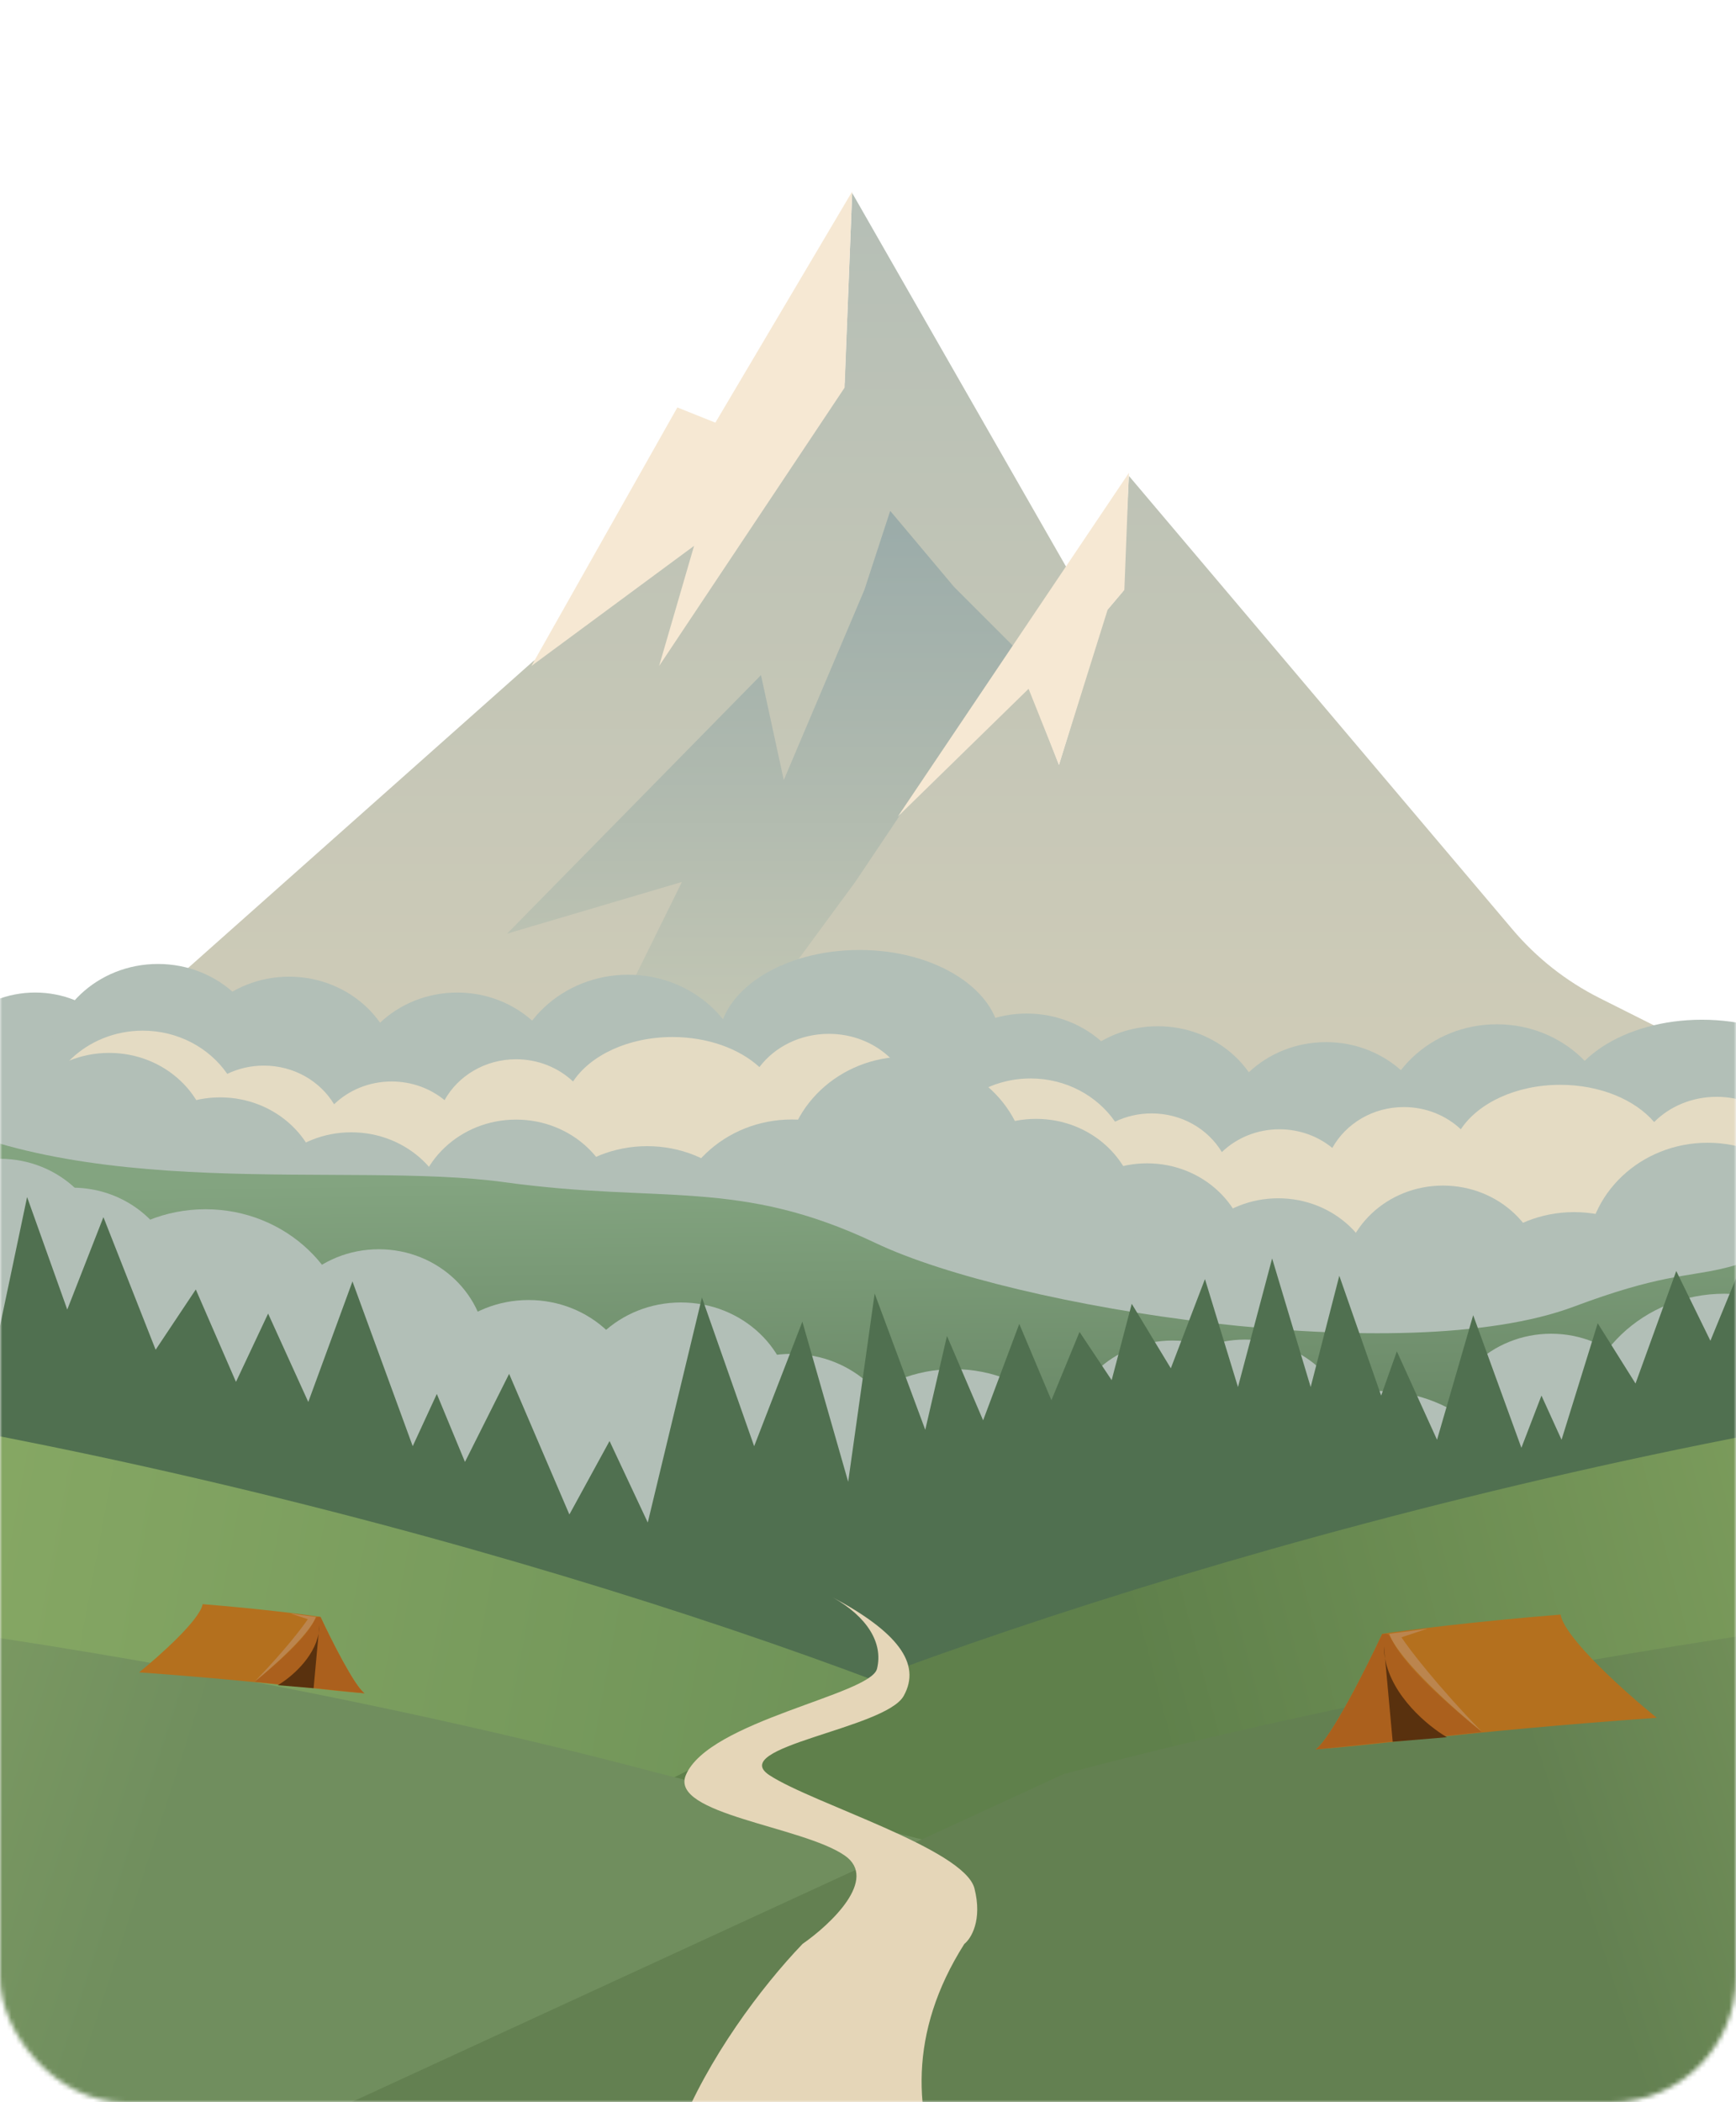 <svg width="380" height="460" viewBox="0 0 380 460" fill="none" xmlns="http://www.w3.org/2000/svg">
<mask id="mask0_201_12211" style="mask-type:alpha" maskUnits="userSpaceOnUse" x="0" y="0" width="380" height="460">
<rect width="380" height="460" rx="27.374" fill="#D9D9D9"/>
</mask>
<g mask="url(#mask0_201_12211)">
<path d="M184.875 83.834L186.539 42.234L233.796 124.768L156.254 233.924L199.185 175.352L225.143 150.06L231.799 167.365L242.116 133.753L245.776 129.427L247.108 104.134L331.089 203.391C336.363 209.624 342.842 214.726 350.138 218.392L443.331 265.207V332.765H-64.059V265.207L6.823 234.032C19.084 228.639 30.425 221.363 40.437 212.465L116.652 144.735L152.261 119.11L145.272 144.07L184.875 83.834Z" fill="url(#paint0_linear_201_12211)"/>
<path d="M149.268 192.987L122.644 246.9L146.605 248.231L187.206 192.987L221.817 141.404L208.838 128.425L194.86 111.785L189.203 129.091L171.565 170.69L166.573 147.727L110.996 204.302L149.268 192.987Z" fill="url(#paint1_linear_201_12211)"/>
<path d="M148.269 89.155L116.32 145.731L151.929 119.44L144.275 145.731L184.876 84.829L186.54 41.898L156.589 92.483L148.269 89.155Z" fill="#F6E8D3"/>
<path d="M247.112 103.469L196.527 178.68L225.148 150.726L231.804 167.365L242.453 133.42L246.114 129.094L247.112 103.469Z" fill="#F6E8D3"/>
<ellipse cx="-20.278" cy="246.294" rx="22.085" ry="20.851" fill="#B2BFB7"/>
<ellipse cx="7.698" cy="238.036" rx="22.085" ry="20.851" fill="#B2BFB7"/>
<ellipse cx="197.862" cy="248.884" rx="22.085" ry="20.851" fill="#B2BFB7"/>
<ellipse cx="34.57" cy="233.52" rx="23.925" ry="22.588" fill="#B2BFB7"/>
<ellipse cx="224.734" cy="244.368" rx="23.925" ry="22.588" fill="#B2BFB7"/>
<ellipse cx="63.277" cy="236.301" rx="23.925" ry="22.588" fill="#B2BFB7"/>
<ellipse cx="253.445" cy="247.147" rx="23.925" ry="22.588" fill="#B2BFB7"/>
<ellipse cx="100.086" cy="239.774" rx="23.925" ry="22.588" fill="#B2BFB7"/>
<ellipse cx="290.254" cy="250.622" rx="23.925" ry="22.588" fill="#B2BFB7"/>
<ellipse cx="137.488" cy="237.876" rx="26.05" ry="24.591" fill="#B2BFB7"/>
<ellipse cx="327.652" cy="248.722" rx="26.05" ry="24.591" fill="#B2BFB7"/>
<ellipse cx="188.128" cy="228.084" rx="30.843" ry="20.215" fill="#B2BFB7"/>
<ellipse cx="372.539" cy="243.348" rx="30.843" ry="20.215" fill="#B2BFB7"/>
<ellipse cx="26.102" cy="297.811" rx="24.294" ry="22.936" fill="#B2BFB7"/>
<path d="M31.253 225.527C38.994 225.527 45.804 229.288 49.747 234.979C52.151 233.824 54.872 233.172 57.754 233.172C64.345 233.172 70.092 236.581 73.129 241.632C76.334 238.555 80.794 236.646 85.727 236.646C90.159 236.646 94.209 238.187 97.311 240.732C100.264 235.414 106.167 231.785 112.969 231.785C117.837 231.785 122.246 233.644 125.441 236.651C129.221 230.907 137.542 226.918 147.199 226.918C154.964 226.918 161.863 229.497 166.234 233.493C169.55 229.103 175.119 226.223 181.432 226.223C191.596 226.223 199.836 233.691 199.836 242.903C199.836 252.116 191.596 259.584 181.432 259.584C175.504 259.584 170.231 257.043 166.865 253.098C162.545 257.437 155.349 260.279 147.199 260.279C140.107 260.279 133.737 258.127 129.355 254.709C126.737 260.828 120.388 265.146 112.969 265.146C108.536 265.146 104.486 263.605 101.384 261.06C98.431 266.378 92.528 270.008 85.727 270.008C79.135 270.008 73.387 266.599 70.351 261.547C67.145 264.624 62.686 266.533 57.754 266.533C53.124 266.533 48.91 264.85 45.76 262.099C41.879 265.293 36.806 267.229 31.253 267.229C19.056 267.229 9.168 257.894 9.168 246.378C9.168 234.862 19.056 225.527 31.253 225.527Z" fill="#E4DBC3"/>
<path d="M225.581 235.986C233.323 235.986 240.133 239.748 244.076 245.44C246.48 244.285 249.2 243.633 252.082 243.633C258.673 243.633 264.42 247.041 267.457 252.093C270.662 249.016 275.122 247.107 280.055 247.107C284.485 247.107 288.535 248.647 291.636 251.19C294.589 245.872 300.492 242.244 307.293 242.244C312.161 242.244 316.57 244.103 319.766 247.11C323.545 241.366 331.866 237.377 341.523 237.377C350.264 237.377 357.908 240.646 362.083 245.524C365.452 242.134 370.333 240.002 375.764 240.002C385.928 240.002 394.168 247.47 394.168 256.683C394.168 265.895 385.928 273.363 375.764 273.363C368.885 273.363 362.889 269.943 359.73 264.877C355.342 268.463 348.814 270.738 341.523 270.738C334.431 270.738 328.061 268.586 323.68 265.168C321.062 271.287 314.712 275.605 307.293 275.605C302.862 275.605 298.812 274.065 295.711 271.521C292.758 276.84 286.856 280.469 280.055 280.469C273.463 280.469 267.715 277.06 264.679 272.008C261.474 275.085 257.014 276.994 252.082 276.994C247.451 276.994 243.237 275.311 240.087 272.559C236.207 275.753 231.133 277.688 225.581 277.688C213.384 277.688 203.496 268.353 203.496 256.837C203.496 245.321 213.384 235.986 225.581 235.986Z" fill="#E4DBC3"/>
<ellipse cx="48.187" cy="260.974" rx="22.085" ry="20.851" fill="#B2BFB7"/>
<ellipse cx="251.085" cy="275.408" rx="22.085" ry="20.851" fill="#B2BFB7"/>
<ellipse cx="76.894" cy="268.618" rx="22.085" ry="20.851" fill="#B2BFB7"/>
<ellipse cx="279.792" cy="283.056" rx="22.085" ry="20.851" fill="#B2BFB7"/>
<ellipse cx="112.968" cy="265.839" rx="22.085" ry="20.851" fill="#B2BFB7"/>
<ellipse cx="315.866" cy="280.275" rx="22.085" ry="20.851" fill="#B2BFB7"/>
<ellipse cx="141.658" cy="275.807" rx="26.467" ry="25.008" fill="#B2BFB7"/>
<ellipse cx="344.553" cy="290.24" rx="26.467" ry="25.008" fill="#B2BFB7"/>
<ellipse cx="173.33" cy="269.971" rx="26.467" ry="25.008" fill="#B2BFB7"/>
<ellipse cx="373.783" cy="275.059" rx="26.467" ry="25.008" fill="#B2BFB7"/>
<ellipse cx="198.338" cy="256.217" rx="26.467" ry="25.008" fill="#B2BFB7"/>
<ellipse cx="401.232" cy="270.653" rx="26.467" ry="25.008" fill="#B2BFB7"/>
<ellipse cx="23.894" cy="251.243" rx="22.085" ry="20.851" fill="#B2BFB7"/>
<ellipse cx="226.792" cy="265.679" rx="22.085" ry="20.851" fill="#B2BFB7"/>
<path d="M-121.851 212.477C-129.623 208.671 -149.23 196.301 -158.062 190.592L-158.062 418.926H536.134L536.133 212.459C534.367 213.727 537.27 216.265 530.911 216.265C522.962 216.265 484.984 240.053 476.152 249.569C467.32 259.084 475.514 223.189 421.639 255.541C367.764 287.893 381.626 272.008 344.506 285.912C307.386 299.816 221.714 286.281 191.685 272.008C161.656 257.735 144.875 263.444 110.431 258.687C75.986 253.929 16.811 263.86 -22.05 241.023C-60.91 218.186 -112.136 217.235 -121.851 212.477Z" fill="url(#paint2_linear_201_12211)"/>
<ellipse cx="-5.124" cy="314.631" rx="24.294" ry="22.936" fill="#B2BFB7"/>
<ellipse cx="-0.029" cy="276.068" rx="23.549" ry="22.507" fill="#B2BFB7"/>
<ellipse cx="15.807" cy="282.386" rx="23.549" ry="22.507" fill="#B2BFB7"/>
<ellipse cx="82.912" cy="295.865" rx="23.549" ry="22.507" fill="#B2BFB7"/>
<ellipse cx="44.987" cy="295.03" rx="31.885" ry="30.427" fill="#B2BFB7"/>
<ellipse cx="118.137" cy="325.856" rx="24.294" ry="22.936" fill="#B2BFB7"/>
<ellipse cx="149.051" cy="307.936" rx="24.294" ry="22.936" fill="#B2BFB7"/>
<ellipse cx="173.227" cy="319.186" rx="24.294" ry="22.936" fill="#B2BFB7"/>
<ellipse cx="115.708" cy="307.403" rx="24.294" ry="22.936" fill="#B2BFB7"/>
<ellipse cx="164.473" cy="328.774" rx="24.294" ry="22.936" fill="#B2BFB7"/>
<ellipse cx="251.586" cy="354.405" rx="24.294" ry="22.936" fill="#B2BFB7"/>
<ellipse cx="208.744" cy="328.764" rx="30.635" ry="29.176" fill="#B2BFB7"/>
<ellipse cx="232.92" cy="329.8" rx="23.549" ry="22.507" fill="#B2BFB7"/>
<ellipse cx="256.678" cy="315.841" rx="23.549" ry="22.507" fill="#B2BFB7"/>
<ellipse cx="272.514" cy="315.63" rx="23.549" ry="22.507" fill="#B2BFB7"/>
<ellipse cx="339.62" cy="335.636" rx="23.549" ry="22.507" fill="#B2BFB7"/>
<ellipse cx="301.694" cy="334.801" rx="31.885" ry="30.427" fill="#B2BFB7"/>
<ellipse cx="23.549" cy="22.507" rx="23.549" ry="22.507" transform="matrix(-1 0 0 1 363.082 291.84)" fill="#B2BFB7"/>
<ellipse cx="31.885" cy="30.427" rx="31.885" ry="30.427" transform="matrix(-1 0 0 1 409.348 283.086)" fill="#B2BFB7"/>
<path d="M-150.58 252.505L-158.266 240.195V403.74H536.135V267.566L524.704 235.912L512.394 272.841L502.722 244.705L493.05 273.721L475.464 243.052L462.275 261.411L457.879 248.222L450.845 271.962L447.328 260.531L442.052 275.479L437.656 261.411L426.225 294.823L421.829 285.151L415.674 301.857L410.398 286.91L406.002 301.857L398.088 278.117L389.296 302.737L381.382 276.358L374.396 293.383L366.923 278.117L358.005 302.737L349.728 289.548L341.815 315.047L337.418 305.375L333.022 316.805L322.471 287.789L314.557 315.047L305.764 295.702L302.325 305.375L293.165 279.161L286.898 303.506L278.462 275.366L270.985 303.506L263.758 279.884L256.286 299.409L247.732 285.296L243.336 302.002L236.302 291.45L230.147 306.398L223.112 289.692L215.199 310.795L207.286 292.33L202.534 312.866L191.459 283.044L185.661 324.236L182.408 312.866L175.632 289.199L165.08 316.457L153.65 283.924L141.792 333.154L133.426 315.32L124.634 331.397L111.444 300.622L101.779 319.897L95.618 305.019L90.342 316.449L77.153 280.399L67.481 306.777L58.688 287.433L51.654 302.381L42.861 282.157L34.068 295.347L22.638 266.331L14.724 286.554L5.931 261.934L-0.223 291.193L-8.137 275.366L-14.292 292.951L-24.843 265.694L-28.36 275.366L-39.791 245.842L-51.221 278.883L-60.014 250.746L-70.566 276.245L-84.634 227.498L-96.064 258.659L-103.099 238.436L-111.891 270.969L-122.443 232.281L-133.873 261.297L-142.666 231.402L-150.58 252.505Z" fill="#507050"/>
<path d="M-157.859 295.795C-25.689 299.411 114.315 338.58 192.452 368.107L294.895 419.529H-157.859V295.795Z" fill="url(#paint3_linear_201_12211)"/>
<path d="M539.348 295.795C407.177 299.411 267.173 338.58 189.036 368.107L86.594 419.529H539.348V295.795Z" fill="url(#paint4_linear_201_12211)"/>
<path d="M-158.062 344.002C-43.835 346.209 77.162 370.117 144.691 388.14L540.352 487.622H-158.062V344.002Z" fill="url(#paint5_linear_201_12211)"/>
<path d="M536.137 344.002C421.687 346.212 300.454 370.154 232.794 388.203L19.105 486.617L189.039 515.14L536.137 486.617V344.002Z" fill="url(#paint6_linear_201_12211)"/>
<path d="M175.673 425.36C181.844 421.066 192.334 411.189 184.929 406.035C175.673 399.594 146.557 397.01 150.116 388.445C155.058 376.552 190.563 370.854 191.972 365.156C193.381 359.457 189.759 353.759 182.313 349.547C196.198 356.98 201.832 363.917 197.808 371.102C193.783 378.287 158.97 382.251 168.428 388.445C177.886 394.639 211.089 404.549 213.303 413.22C215.073 420.157 212.565 424.204 211.089 425.36C186.297 464.407 216.589 498.283 234.834 509.598H154.745C128.343 488.39 157.696 444.107 175.673 425.36Z" fill="#E5D6B8"/>
<path d="M44.359 351.016C43.752 354.456 34.83 362.399 30.445 365.941C58.778 367.965 71.68 369.989 79.775 370.495C77.549 368.876 72.439 358.689 70.162 353.798C66.789 353.292 56.906 352.028 44.359 351.016Z" fill="#B4701E"/>
<path d="M79.775 370.522C77.549 368.903 72.438 358.717 70.162 353.826C67.632 353.573 71.784 355.036 55.742 367.992L79.775 370.522Z" fill="#AB601D"/>
<path d="M69.747 357.397L69.912 355.596C69.912 356.208 69.854 356.809 69.747 357.397L68.647 369.406L60.805 368.75C63.544 367.152 68.756 362.835 69.747 357.397Z" fill="#59310E"/>
<path d="M69.15 353.802C67.733 357.647 59.621 364.848 55.742 367.968C62.218 361.29 66.198 356.079 67.379 354.308L63.584 353.043C64.09 353.127 65.912 353.397 69.15 353.802Z" fill="#BB854E"/>
<path d="M341.596 353.297C342.515 358.502 356.014 370.521 362.648 375.88C319.779 378.942 300.258 382.004 288.009 382.77C291.378 380.32 299.11 364.907 302.554 357.507C307.658 356.742 322.611 354.828 341.596 353.297Z" fill="#B4701E"/>
<path d="M288.008 382.808C291.377 380.358 299.109 364.946 302.554 357.546C306.381 357.162 300.099 359.376 324.371 378.98L288.008 382.808Z" fill="#AB601D"/>
<path d="M303.189 362.95L302.939 360.225C302.939 361.151 303.027 362.061 303.189 362.95L304.853 381.12L316.719 380.128C312.574 377.71 304.688 371.178 303.189 362.95Z" fill="#59310E"/>
<path d="M304.085 357.506C306.228 363.324 318.502 374.22 324.371 378.941C314.572 368.836 308.55 360.951 306.764 358.271L312.505 356.357C311.74 356.485 308.984 356.893 304.085 357.506Z" fill="#BB854E"/>
</g>
<defs>
<linearGradient id="paint0_linear_201_12211" x1="183.876" y1="33.249" x2="183.876" y2="285.508" gradientUnits="userSpaceOnUse">
<stop stop-color="#B4BEB6"/>
<stop offset="1" stop-color="#D6CFB7"/>
</linearGradient>
<linearGradient id="paint1_linear_201_12211" x1="166.406" y1="111.785" x2="166.406" y2="248.564" gradientUnits="userSpaceOnUse">
<stop stop-color="#9AABA9"/>
<stop offset="1" stop-color="#CBCCB6"/>
</linearGradient>
<linearGradient id="paint2_linear_201_12211" x1="185.661" y1="257.228" x2="189.036" y2="497.562" gradientUnits="userSpaceOnUse">
<stop stop-color="#83A480"/>
<stop offset="1" stop-color="#152B13"/>
</linearGradient>
<linearGradient id="paint3_linear_201_12211" x1="-155.449" y1="325.724" x2="191.247" y2="390.202" gradientUnits="userSpaceOnUse">
<stop stop-color="#97B76C"/>
<stop offset="1" stop-color="#6E9258"/>
</linearGradient>
<linearGradient id="paint4_linear_201_12211" x1="536.937" y1="325.724" x2="258.536" y2="399.04" gradientUnits="userSpaceOnUse">
<stop stop-color="#97B76C"/>
<stop offset="1" stop-color="#5F804B"/>
</linearGradient>
<linearGradient id="paint5_linear_201_12211" x1="-155.979" y1="362.27" x2="29.868" y2="422.746" gradientUnits="userSpaceOnUse">
<stop stop-color="#97B76C"/>
<stop offset="1" stop-color="#708E5E"/>
</linearGradient>
<linearGradient id="paint6_linear_201_12211" x1="534.049" y1="362.296" x2="347.86" y2="422.916" gradientUnits="userSpaceOnUse">
<stop stop-color="#97B76C"/>
<stop offset="1" stop-color="#638051"/>
</linearGradient>
</defs>
</svg>

